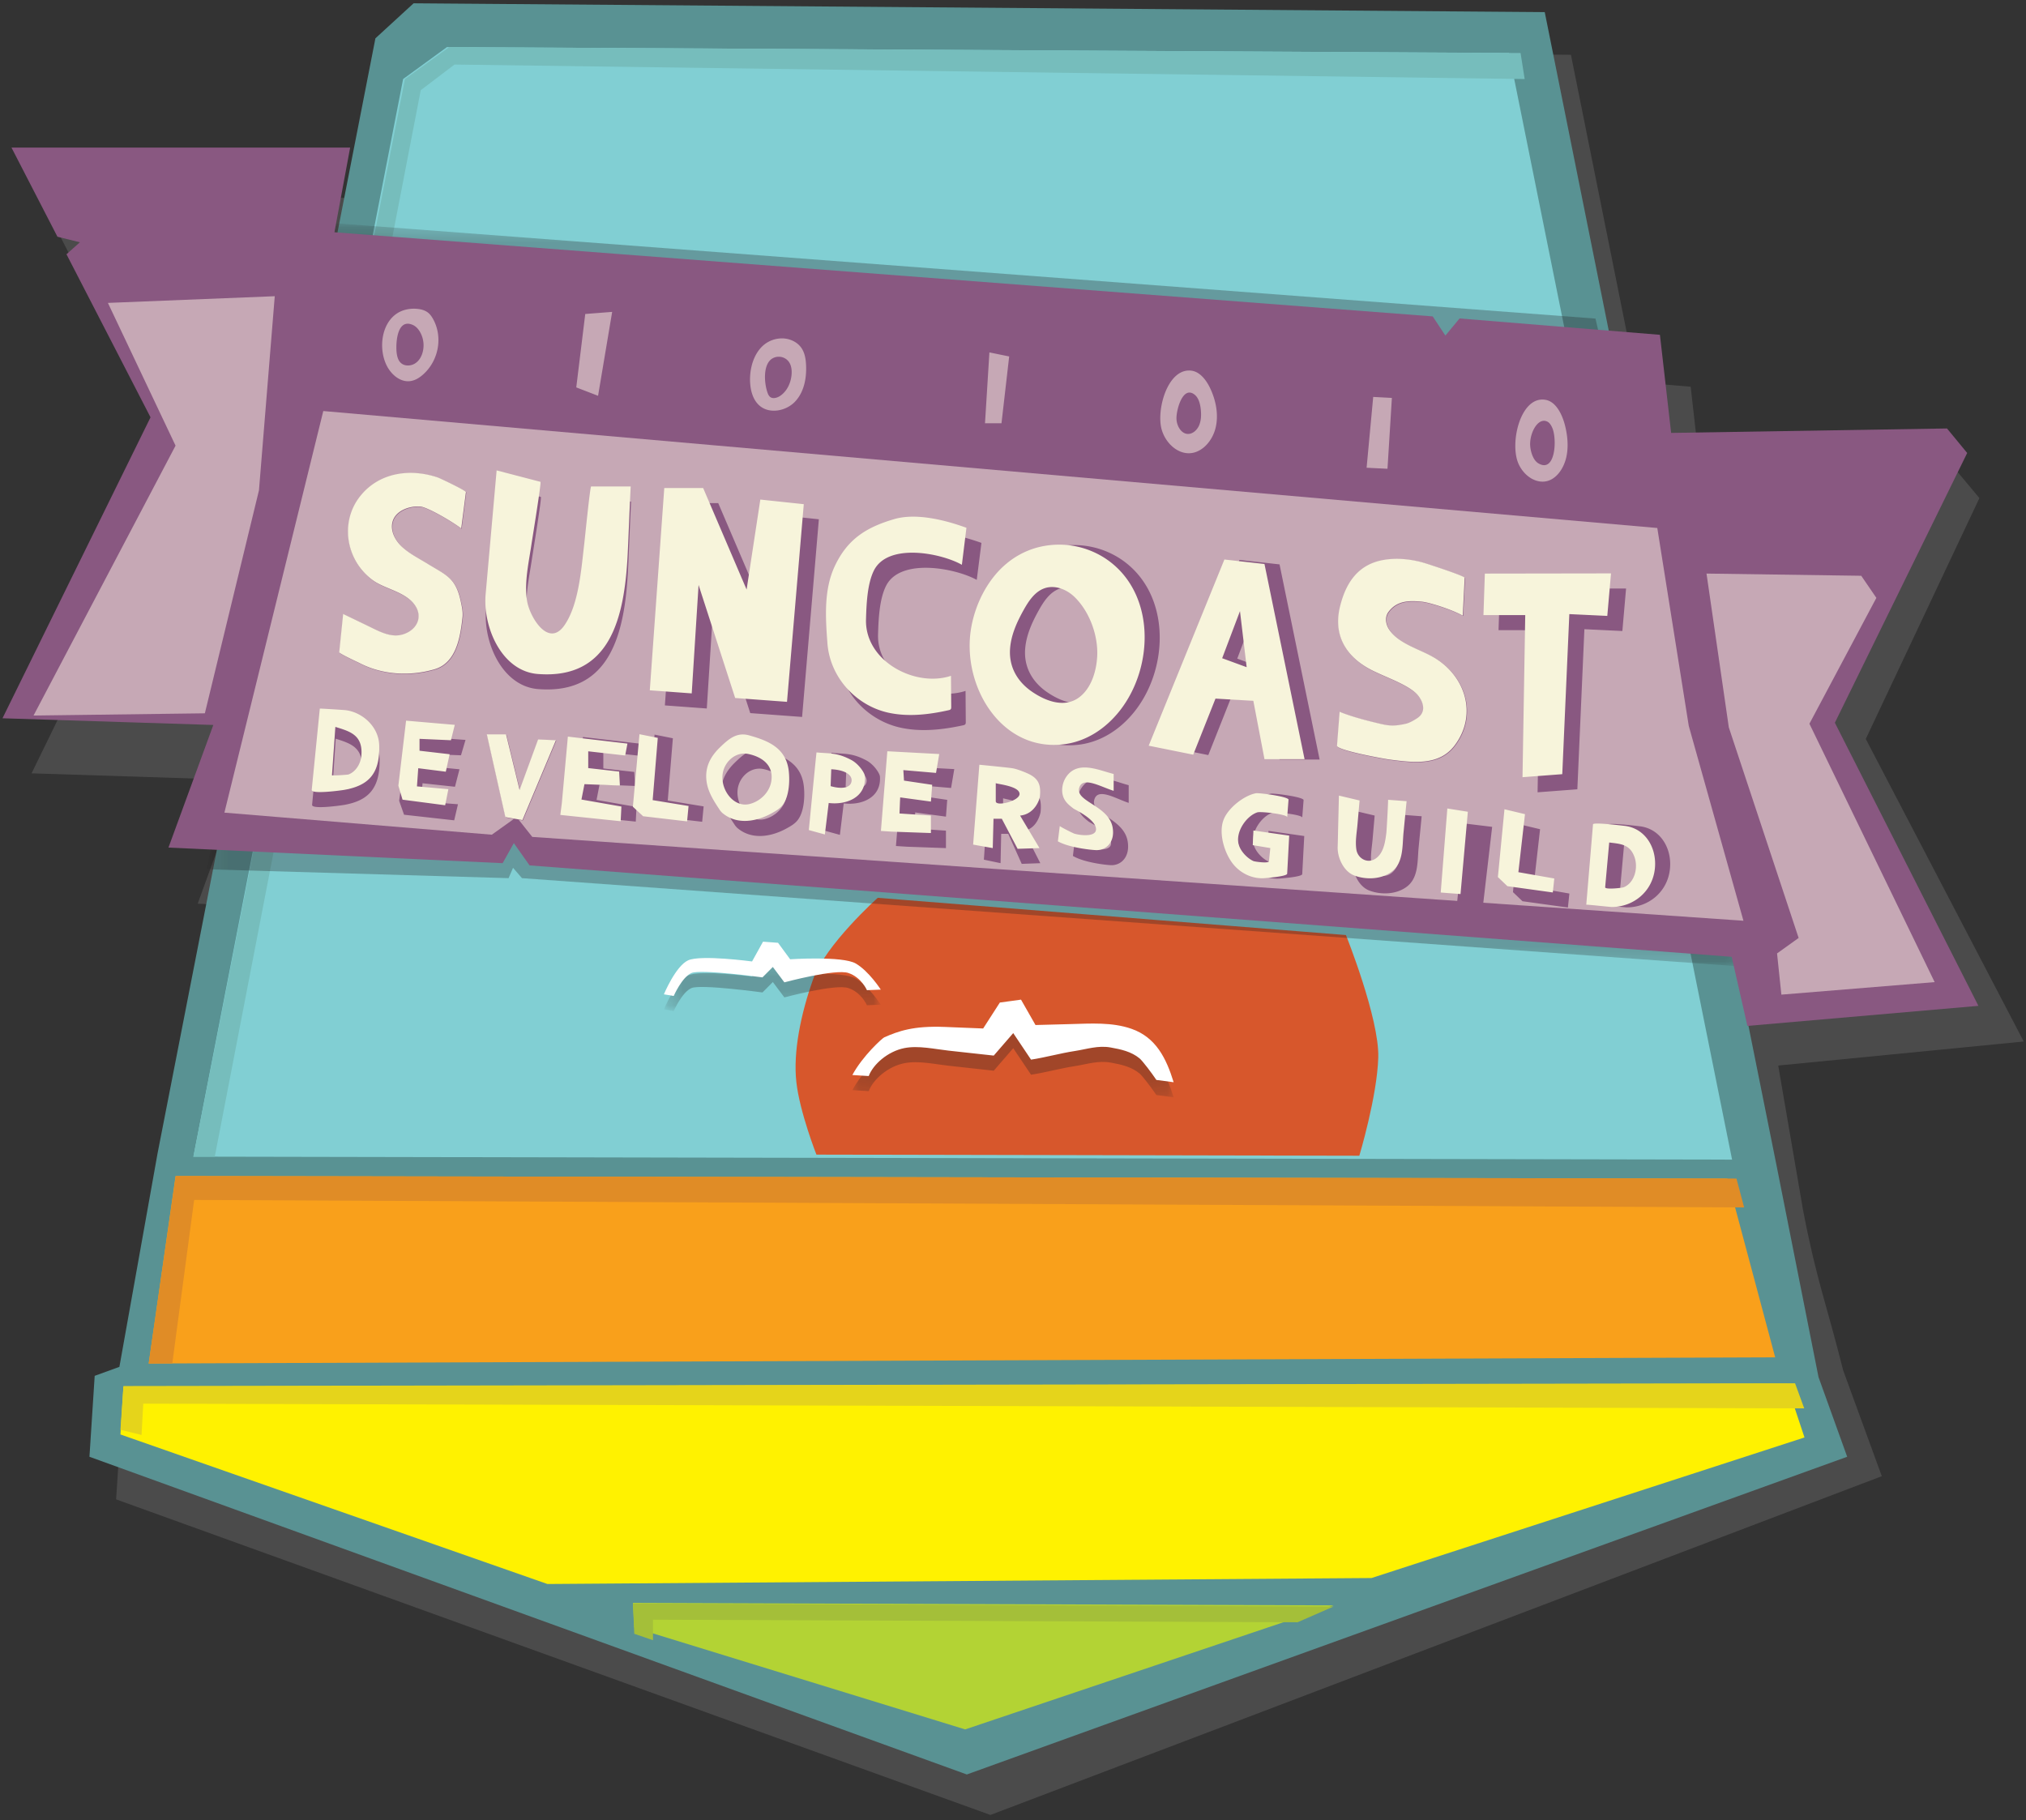 <svg width="138" height="124" xmlns="http://www.w3.org/2000/svg" xmlns:xlink="http://www.w3.org/1999/xlink"><rect width="100%" height="100%" fill="#333333" stroke="none"/><defs><path id="a" d="M.076.21h104.783v50.648H.076z"/><path id="c" d="M.076.21h104.783v50.648H.076z"/><path id="e" d="M.221.176h14.773v3.697H.221z"/><path id="g" d="M.221.176h14.773v3.697H.221z"/><path id="i" d="M.058.125h21.883v5.627H.058z"/></defs><g fill="none" fill-rule="evenodd"><path d="M25.826 13.48l1.555-7.962 2.6-2.387 77.022.6 4.482 22.308 3.674.304.764 6.739 17.16-1.239 1.743 2.088-7.74 16.407 10.76 20.61-16.723 1.637 1.682 9.8c.915 4.79 1.566 6.295 2.743 10.967l2.63 7.207-43.797 16.649-16.918 6.427L7.91 102.138l.357-5.513 1.682-.61 2.6-14.55 3.86-19.766-2.943-.14 3.059-8.42-14.375-.46 10.093-20.672-5.73-11.197.913-.82-1.53-.386L2.76 13.48h23.065z" fill="#525252" fill-opacity=".8"/><path d="M25.571 2.611L28.172.225l77.047.6 15.807 78.657 2.841 14.326 1.953 5.428-59.966 21.642L6.093 99.236l.357-5.513 1.683-.612 2.6-14.548z" fill="#599293" fill-rule="nonzero"/><path d="M27.457 5.385l2.989-2.178 72.337.405 15.197 75.382-104.808-.203z" fill="#81CFD3" fill-rule="nonzero"/><path d="M103.853 5.385l-.28-1.773-72.974-.405-3.015 2.178-14.41 73.406h1.456L28.658 6.145l2.3-1.748z" fill="#76BDBC" fill-rule="nonzero"/><path d="M55.61 78.653l36.98.076s1.214-4.031 1.29-6.693c.076-2.662-2.202-8.34-2.202-8.34L59.787 61.16s-3.569 3.194-4.404 5.552c-.836 2.358-1.367 4.944-1.14 6.997.229 2.054 1.367 4.944 1.367 4.944" fill="#D7572C" fill-rule="nonzero"/><g transform="translate(14 15)"><mask id="b" fill="#fff"><use xlink:href="#a"/></mask><g opacity=".3" mask="url(#b)"><mask id="d" fill="#fff"><use xlink:href="#c"/></mask><path fill="#231F20" fill-rule="nonzero" mask="url(#d)" d="M8.89.21L.076 44.216l20.566.604.304-.704.608.704 83.304 6.039L94.676 6.702z"/></g></g><path d="M.781 10.052H23.85l-1.07 5.77 74.809 5.731.862 1.306.967-1.166 13.647 1.115.764 6.682 18.79-.303 1.375 1.67-9.013 18.376 9.777 19.286-15.735 1.367-1.07-4.707-81.882-6.227L35 57.433l-.763 1.367-22.762-1.063 3.055-8.352-14.36-.456 10.083-20.501L4.528 17.32l.913-.815-1.529-.38z" fill="#895881" fill-rule="nonzero"/><path d="M7.35 20.634l11.365-.456-1.075 13.219-3.686 15.194-11.67.152 9.674-18.385zM22.02 28l-6.735 27.357L33.5 56.86l1.684-1.203 1.071 1.353 82.499 5.712-3.725-13.277-2.143-13.478zm104.758 11.222l1.03 1.505-4.56 8.574 8.53 17.601-10.441.853-.294-2.808 1.47-1.053-4.755-14.342-1.52-10.48z" fill="#C6A8B5" fill-rule="nonzero"/><path d="M8.408 94.456l-.204 3.26 29.084 10.187 56.133-.407 29.491-9.576-1.22-3.668z" fill="#FFF200" fill-rule="nonzero"/><path d="M11.96 80.112l-1.832 12.772 110.788-.421-3.256-12.178z" fill="#F9A01B" fill-rule="nonzero"/><g transform="translate(45 65)"><mask id="f" fill="#fff"><use xlink:href="#e"/></mask><g opacity=".3" mask="url(#f)"><mask id="h" fill="#fff"><use xlink:href="#g"/></mask><path d="M6.973.176L7.995.25l.825 1.122s3.563-.237 4.467.287c.903.524 1.707 1.781 1.707 1.781l-.943.038s-.372-.87-1.262-1.17c-.89-.3-4.362.636-4.362.636l-.786-1.048-.707.711s-4.185-.575-4.833-.3C1.452 2.586.889 3.874.889 3.874L.22 3.761s.792-1.914 1.644-2.313c.851-.4 4.361.075 4.361.075L6.973.176z" fill="#231F20" fill-rule="nonzero" mask="url(#h)"/></g></g><g transform="translate(58 69)"><mask id="j" fill="#fff"><use xlink:href="#i"/></mask><g opacity=".3" mask="url(#j)" fill="#231F20" fill-rule="nonzero"><path d="M10.106.321l1.44-.196.986 1.729 2.4-.065c1.345-.035 2.817-.14 4.134.32 1.666.582 2.371 2 2.876 3.642 0 0-1.174-.154-1.176-.157-.308-.46-.95-1.308-1.144-1.467-.56-.464-1.264-.618-1.98-.745-.845-.15-1.602.114-2.429.242-1.01.156-1.974.431-2.984.587l-1.213-1.807-1.327 1.532-3.08-.338c-.926-.101-2.055-.363-3.012-.172-1.116.222-2.123 1.1-2.424 1.904L.058 5.26C.766 3.95 2.1 2.75 2.232 2.691c.96-.42 1.972-.794 4.11-.708l2.626.106L10.106.32z"/></g></g><path d="M51.973 64.148l1.022.075.825 1.123s3.563-.237 4.467.287c.903.524 1.707 1.78 1.707 1.78l-.943.038s-.372-.87-1.262-1.17c-.89-.299-4.362.637-4.362.637l-.786-1.048-.707.71s-4.185-.575-4.833-.299c-.649.277-1.212 1.565-1.212 1.565l-.668-.113s.792-1.913 1.644-2.312c.851-.4 4.361.074 4.361.074l.747-1.347zm16.133 4.145l1.44-.197.986 1.729 2.4-.064c1.345-.036 2.817-.14 4.134.32 1.666.581 2.371 2 2.876 3.641 0 0-1.174-.154-1.176-.156-.308-.462-.95-1.309-1.144-1.468-.56-.464-1.264-.618-1.98-.745-.845-.15-1.602.114-2.429.242-1.01.156-1.974.432-2.984.588l-1.213-1.808-1.327 1.532-3.08-.338c-.926-.101-2.055-.363-3.012-.172-1.116.222-2.123 1.1-2.424 1.904l-1.115-.07c.708-1.31 2.041-2.51 2.174-2.568.96-.419 1.972-.793 4.11-.708l2.626.106 1.138-1.769z" fill="#FFF" fill-rule="nonzero"/><path d="M39.864 21.389l-.612 5.001 1.485.572.96-5.716zm-12.534.888c-.345.434-.357 1.374-.313 1.747.034.28.11.582.354.752.25.176.624.15.886-.01.264-.16.428-.43.514-.71a1.83 1.83 0 0 0-.143-1.409c-.119-.219-.293-.424-.535-.524-.353-.146-.596-.055-.763.154m.158-1.14a2.31 2.31 0 0 1 .913-.098c.272.021.548.095.756.26.143.113.246.263.333.417.686 1.216.404 2.832-.662 3.787-.25.225-.554.42-.9.46-.656.076-1.234-.422-1.536-.963-.704-1.264-.407-3.368 1.096-3.863m24.285 2.613c-.568.668-.764 1.693-.657 2.553.062.504.246 1.02.64 1.347.683.57 1.802.347 2.409-.302.606-.649.781-1.59.74-2.472-.018-.404-.082-.82-.306-1.157-.316-.474-.926-.716-1.498-.661a1.94 1.94 0 0 0-1.328.693m.764.717a.83.83 0 0 1 .487-.166.846.846 0 0 1 .667.293c.205.242.25.58.229.894-.04.575-.302 1.157-.785 1.482-.21.14-.515.22-.7.05a.61.61 0 0 1-.142-.237c-.225-.583-.35-1.859.244-2.316m14.856-.462l1.347.276-.524 4.55h-1.123zm11.827 3.169c-.211.746-.249 1.55-.09 2.096.273.939 1.109 1.686 1.983 1.597.806-.082 1.475-.848 1.687-1.727.213-.879.027-1.832-.345-2.64-.275-.6-.72-1.184-1.316-1.253-.951-.11-1.616.849-1.92 1.927m1.45-.266c.185-.187.414-.243.685-.038.284.215.393.624.435 1.005.041.378.032.777-.12 1.117-.152.34-.475.603-.811.563-.422-.05-.708-.552-.724-1.03-.012-.383.175-1.25.536-1.617m12.865.129l1.272.069-.299 4.826-1.423-.07zm10.698 3.392c.044.418.219.935.551 1.132 1.165.689 1.284-1.644.95-2.413-.077-.179-.183-.352-.338-.428-.663-.328-1.253.855-1.163 1.708m-.066-2.826c.307-.294.683-.445 1.121-.364.69.128 1.122.972 1.32 1.776.169.69.237 1.432.08 2.126-.155.693-.563 1.328-1.127 1.569-.812.345-1.77-.245-2.151-1.171-.435-1.057-.126-3.088.758-3.936" fill="#C6A8B5" fill-rule="nonzero"/><path d="M43.113 109.189l.09 1.687 22.538 6.932 25.093-8.45z" fill="#B3D334" fill-rule="nonzero"/><path d="M31.764 33.547c-.01-.11-1.746-.936-1.918-.994-1.862-.629-3.984-.355-5.28 1.268-1.427 1.789-.964 4.448.899 5.763.843.596 2.27.776 2.874 1.752.423.682.149 1.402-.52 1.764-.828.448-1.594.118-2.371-.262-.68-.332-1.364-.658-2.046-.987l-.268 2.608c-.007.09 1.255.672 1.395.744 1.568.807 3.423.906 5.099.415 1.479-.433 1.755-2.183 1.903-3.55.034-.346-.038-.693-.11-1.033-.343-1.64-.946-1.793-2.258-2.598-.597-.366-1.234-.682-1.754-1.162-.388-.357-.716-.903-.684-1.456.06-1.034 1.306-1.37 1.981-1.278.412.057 1.826.82 2.738 1.483 0-.002.305-2.371.32-2.477m2.091-.474l2.985.778c.075.02-.564 3.93-.608 4.23-.184 1.257-.503 2.589-.307 3.866.167 1.086 1.456 3.252 2.549 1.677.99-1.429 1.15-3.887 1.352-5.574.03-.255.393-3.884.466-3.884h2.694c-.075 1.443-.161 3.798-.21 4.695-.224 4.228-1.164 8.473-6.123 8.08-2.454-.195-3.746-3.192-3.547-5.44l.749-8.428m11.433 14.98l.986-13.78h2.648l2.96 6.916.934-6.13 2.96.315-1.142 13.465-3.531-.262-2.492-7.702-.468 7.388zm20.48-.988l.016 2.11c0 .059 0 .123-.039.168-.034.04-.088.053-.139.064-1.387.301-2.832.465-4.22.172-2.24-.472-4.1-2.374-4.282-4.732-.138-1.777-.258-3.654.517-5.255.89-1.84 2.2-2.635 4.145-3.196 1.564-.45 3.622.067 5.085.586l-.32 2.52c-1.448-.8-5.197-1.521-6.173.398-.465.916-.52 2.312-.55 3.321-.085 2.858 3.466 4.656 5.96 3.844m18.507-2.199l1.668.61-.455-3.82-1.213 3.21zm.151-6.724l2.73.305 2.73 13.295h-2.73l-.758-3.973-2.579-.153-1.516 3.82-3.033-.61 5.156-12.684zm-11.691 9.681c.62.158 1.262.119 1.817-.305.815-.621 1.155-1.772 1.209-2.766.077-1.422-.51-3.043-1.527-4.043-.542-.533-1.353-.856-2.067-.605-.644.226-1.063.848-1.4 1.45-.458.816-.86 1.692-.937 2.628-.102 1.258.487 2.275 1.49 2.966.42.288.91.547 1.415.675m-3.201-9.358a5.558 5.558 0 0 1 1.982-1.092 5.755 5.755 0 0 1 4.738.655c3.493 2.244 3.436 7.412 1.02 10.447-.929 1.168-2.206 2.03-3.687 2.24-4.35.617-7.1-3.992-6.405-7.937.285-1.617 1.104-3.25 2.352-4.313m30.261.918l-.13 2.583c-.786-.437-2.291-.897-2.737-.944-.88-.094-1.744-.1-2.331.703-.259.353-.177.858.074 1.217.653.932 1.978 1.283 2.94 1.822 2.243 1.257 3.087 3.943 1.5 6.044-1.062 1.407-2.83 1.166-4.43.961-.37-.047-3.601-.632-3.583-.945l.18-2.311c.731.312 1.867.602 2.276.702.95.231 1.272.333 2.236.117.25-.056.558-.237.77-.377.56-.369.479-.94.15-1.43-.197-.29-.494-.503-.801-.684-.755-.447-1.595-.74-2.382-1.13-1.82-.904-2.707-2.41-2.22-4.378.396-1.596 1.221-2.88 3.023-3.172.931-.15 1.955-.03 2.848.255.246.08 2.623.852 2.617.967m2.372.719l-.096 2.826 2.846.002-.186 11.042 2.709-.205.48-10.905 2.586.123.253-2.896zm-78.399 13.62c.5-.197.837-.782.876-1.381.095-1.456-.798-1.702-1.777-2.02l-.23 3.457c-.003.04 1.056-.026 1.131-.056m-2.51 1.104l.552-5.812c.001-.016 1.638.095 1.77.113 1.119.15 2.24 1.162 2.275 2.514.053 2.027-.719 2.88-2.386 3.186-.164.03-2.242.335-2.21 0m6.545-4.709l-.617 4.43.334.952 3.416.381.257-1.095-2.517-.19.103-1.24 2.209.239.308-1.19-2.414-.239v-.81l2.516.095.309-1.047zm5.383-.068h1.31l.922 3.793 1.26-3.443 1.213.05-2.28 5.439-1.164-.2zm6.521.155l-.41 4.524-.103.81 4.109.429.051-1-2.722-.477.205-1.048 2.414.096-.05-.953-2.107-.238v-1.143l2.517.285.154-.81zm4.877-.163l1.247.25-.349 4.24 2.445.4-.1 1.048-2.994-.35-.698-.648zm6.15 2.742a1.7 1.7 0 0 0-.45.782c-.292 1.132.667 2.517 1.806 2.229.718-.182 1.354-.791 1.473-1.555.175-1.118-.677-1.668-1.575-1.853-.468-.095-.924.073-1.254.397m-.669-.846c.58-.559 1.136-1.053 1.976-.82 1.284.358 2.524.84 2.709 2.423.085.723.024 1.82-.461 2.38-.192.221-.449.365-.7.505-1.022.568-2.367.823-3.364-.022a1.233 1.233 0 0 1-.214-.265c-.376-.565-.752-1.162-.853-1.842-.151-1.016.284-1.758.907-2.359m7.579.492l-.044 1.148c.61.183 1.321.187 1.42-.3.098-.486-.495-.809-1.376-.848m1.374-.627c.495.264.903.87.918 1.101.099 1.497-1.344 1.968-2.467 1.822l-.261 2.145-1.092-.3s.513-5.29.524-5.288c.906.087 1.4-.002 2.378.52m2.445.397l-.437 5.43.742.048 2.664.095v-1.19l-2.14-.143.044-1.096 2.096.286.087-1.143-1.921-.286-.044-.714 2.227.19.218-1.286zm6.862 2.17v1.238c0 .388 1.375-.015 1.377-.495.003-.562-1.378-.68-1.377-.743m1.932-.607c.574.337.688.786.623 1.536-.013.135-.263 1.179-1.147 1.286L70.86 58.8l-1.266.047-.918-2.048h-.48l-.043 2-1.136-.238.36-5.441c.917.107 1.804.212 1.965.25.256.06.708.27.917.393m6.621-.275v1.205c-.902-.293-2.168-1.1-2.356-.157-.188.943 2.023 1.23 2.285 2.771.172 1.018-.398 1.611-1.065 1.63-.248.007-1.866-.157-2.663-.63l.13-1.097c-.004.04.91.524.999.55.469.14 1.469.234 1.469-.316 0-.708-1.434-1.402-1.525-1.475-.244-.193-.496-.397-.645-.7-.246-.498-.14-1.17.169-1.616.794-1.15 2.2-.42 3.202-.165m11.912 1.018l-.092 1.197c.05-.198-1.796-.412-2.031-.336-.723.233-1.462 1.27-1.289 2.114.106.514.613 1.023 1.022 1.204.089.039 1.04.174 1.057.012l.092-.898-1.195-.2.046-.998 2.436.35-.138 2.595c-.023.184-1.351.284-1.504.299-.798.075-1.616-.281-2.152-.927-.602-.725-1.045-2.132-.667-3.07.327-.81 1.405-1.638 2.195-1.784.202-.037 2.237.227 2.22.442m3.434.717l1.407.333-.142 1.635c-.05.564-.164 1.139-.077 1.705.094.61.756.992 1.309.62.552-.372.655-1.136.732-1.736.024-.182.138-2.27.119-2.271l1.261.095-.209 2.155c-.083.86.003 1.981-.747 2.598-.699.574-1.772.62-2.598.312-.735-.274-1.168-1.223-1.14-1.97.017-.461.023-.924.034-1.386l.051-2.09m7.576.88l-.59 5.724 1.77.105.654-5.606zm3.701.051l1.397.333-.449 3.954 2.445.428-.1.953-3.093-.429-.649-.62zm7.131 1.264l-.275 3.048c-.01.175 1.15.049 1.265.001.747-.312.992-1.323.736-2.053-.311-.886-.96-.9-1.726-.996m1.947-.833c.846.506 1.282 1.55 1.163 2.627-.169 1.544-1.442 2.588-2.916 2.6-.15.001-1.754-.183-1.756-.154l.46-5.478c.014-.156 1.954.083 2.135.103.342.037.648.143.914.302" fill="#895881" fill-rule="nonzero"/><path d="M31.736 33.518c-.01-.109-1.746-.936-1.917-.994-1.863-.628-3.985-.355-5.28 1.269-1.428 1.788-.964 4.447.898 5.763.843.595 2.27.775 2.874 1.751.423.682.15 1.403-.52 1.764-.828.448-1.594.119-2.371-.261-.68-.333-1.364-.659-2.046-.988l-.268 2.609c-.006.09 1.255.672 1.395.743 1.568.807 3.423.906 5.099.416 1.48-.433 1.755-2.184 1.903-3.55.034-.347-.038-.694-.11-1.034-.343-1.64-.946-1.793-2.258-2.598-.597-.366-1.233-.682-1.754-1.162-.388-.357-.716-.902-.684-1.455.06-1.035 1.306-1.37 1.981-1.278.412.056 1.826.819 2.738 1.482l.32-2.477m2.091-1.474l2.986.778c.074.02-.565 3.93-.609 4.23-.184 1.258-.503 2.59-.306 3.867.167 1.085 1.456 3.252 2.548 1.676.991-1.428 1.15-3.886 1.353-5.574.03-.255.393-3.884.465-3.884h2.695c-.075 1.443-.162 3.798-.21 4.695-.224 4.228-1.165 8.473-6.124 8.08-2.453-.195-3.746-3.192-3.546-5.44l.748-8.428m10.433 14.98l.986-13.779h2.648l2.96 6.916.934-6.13 2.96.314-1.143 13.465-3.53-.262-2.493-7.701-.467 7.387zm20.515-.988l.016 2.11c.001.06 0 .124-.037.168-.033.04-.086.053-.135.064-1.348.302-2.752.466-4.1.173-2.176-.473-3.982-2.375-4.16-4.732-.134-1.778-.25-3.654.502-5.255.865-1.84 2.137-2.636 4.027-3.196 1.52-.45 3.519.067 4.94.586l-.311 2.52c-1.407-.8-5.049-1.521-5.996.398-.452.915-.505 2.312-.534 3.321-.084 2.858 3.366 4.656 5.788 3.843m18.472-1.198l1.668.611-.455-3.82-1.213 3.209zm.152-6.724l2.73.306 2.73 13.294h-2.73l-.759-3.973-2.578-.152-1.517 3.82-3.033-.612 5.157-12.683zm-11.691 9.68c.62.158 1.261.12 1.816-.304.815-.622 1.155-1.773 1.21-2.766.076-1.423-.51-3.043-1.528-4.043-.542-.534-1.353-.857-2.066-.606-.645.227-1.064.849-1.401 1.451-.458.816-.86 1.691-.937 2.627-.102 1.258.487 2.276 1.491 2.966.42.288.91.547 1.415.675m-3.202-9.357a5.558 5.558 0 0 1 1.982-1.093 5.755 5.755 0 0 1 4.739.656c3.492 2.243 3.435 7.411 1.02 10.447-.93 1.168-2.207 2.03-3.688 2.24-4.35.616-7.1-3.993-6.404-7.938.285-1.616 1.103-3.25 2.351-4.312m31.259.918l-.13 2.582c-.786-.437-2.29-.897-2.737-.944-.88-.093-1.744-.1-2.33.703-.26.354-.178.858.073 1.217.653.932 1.978 1.283 2.94 1.822 2.243 1.257 3.087 3.943 1.5 6.045-1.061 1.406-2.83 1.166-4.43.96-.37-.047-3.601-.631-3.582-.944l.179-2.312c.731.312 1.867.603 2.276.702.95.232 1.272.333 2.236.117.251-.056.558-.237.771-.377.559-.368.478-.94.148-1.429-.196-.29-.493-.503-.8-.685-.755-.446-1.595-.739-2.382-1.13-1.82-.904-2.707-2.41-2.219-4.378.395-1.595 1.22-2.88 3.022-3.171.931-.15 1.955-.03 2.848.255.246.078 2.623.851 2.617.967m1.375-.282l-.095 2.826 2.846.002-.186 11.042 2.708-.206.481-10.904 2.586.123.253-2.896zM23.743 52.755c.499-.187.836-.744.876-1.315.095-1.386-.798-1.62-1.777-1.924l-.23 3.293c-.003.038 1.056-.025 1.131-.054m-2.51 1.052l.551-5.536c.002-.014 1.639.091 1.771.108 1.118.143 2.24 1.107 2.275 2.395.053 1.93-.72 2.742-2.386 3.033-.165.03-2.242.32-2.21 0m6.426-4.715l-.525 4.43.284.952 2.903.38.219-1.095-2.14-.19.088-1.238 1.877.238.262-1.191-2.052-.238v-.81l2.14.095.262-1.048zm5.5.932h1.31l.922 3.792 1.261-3.443 1.213.05-2.28 5.439-1.164-.2zm5.52.154l-.41 4.525-.103.81 4.109.429.051-1-2.722-.477.205-1.048 2.414.095-.05-.952-2.107-.238v-1.143l2.517.285.154-.81zm4.878-.163l1.247.25-.349 4.24 2.445.4-.1 1.048-2.994-.35-.698-.648zm6.151 1.742a1.689 1.689 0 0 0-.45.781c-.292 1.133.667 2.517 1.805 2.23.719-.182 1.355-.792 1.474-1.555.175-1.119-.677-1.668-1.575-1.853-.468-.096-.924.073-1.254.397m-.669-.846c.579-.56 1.136-1.053 1.976-.82 1.284.358 2.524.84 2.709 2.423.084.723.024 1.82-.462 2.38-.19.22-.448.365-.699.505-1.022.568-2.367.822-3.364-.022a1.233 1.233 0 0 1-.214-.265c-.376-.565-.752-1.162-.853-1.843-.152-1.015.284-1.757.907-2.358m7.581 1.492l-.043 1.148c.61.183 1.32.187 1.419-.3.098-.486-.494-.809-1.376-.848m1.374-.628c.495.265.903.871.919 1.102.098 1.497-1.344 1.968-2.467 1.822l-.262 2.145-1.092-.3s.513-5.29.524-5.289c.906.088 1.4-.002 2.378.52m2.445-.6l-.437 5.43.742.047 2.664.095v-1.19l-2.14-.143.044-1.096 2.096.286.087-1.143-1.921-.286-.044-.715 2.227.191.218-1.286zm7.386 2.169v1.238c0 .387 1.617-.015 1.62-.495.003-.562-1.621-.68-1.62-.743m2.273-.608c.675.337.81.786.732 1.537-.014.135-.308 1.178-1.348 1.286l1.322 2.214-1.49.048-1.078-2.048h-.565l-.051 2-1.336-.238.424-5.441c1.079.107 2.122.211 2.311.25.302.06.834.27 1.08.392m5.756-.013v1.148c-.902-.279-2.168-1.048-2.356-.15-.188.898 2.023 1.172 2.285 2.64.172.968-.398 1.534-1.065 1.551-.248.007-1.866-.15-2.663-.599l.13-1.045c-.004.038.91.499.999.524.469.133 1.469.222 1.469-.302 0-.673-1.434-1.335-1.525-1.404-.244-.184-.496-.378-.645-.666-.246-.475-.14-1.116.169-1.54.794-1.095 2.2-.4 3.202-.157m11.911 1.755l-.092 1.198c.05-.199-1.796-.413-2.031-.337-.723.234-1.462 1.27-1.289 2.115.105.513.612 1.023 1.022 1.203.089.04 1.04.175 1.057.013l.092-.899-1.195-.199.046-.998 2.436.35-.138 2.594c-.023.185-1.352.285-1.504.3-.798.075-1.617-.282-2.153-.927-.602-.726-1.045-2.132-.666-3.07.327-.811 1.405-1.638 2.195-1.784.202-.038 2.236.226 2.22.441m3.433-.281l1.407.333-.143 1.635c-.049.564-.163 1.14-.076 1.705.093.61.756.992 1.308.62s.655-1.136.733-1.736c.023-.182.138-2.27.118-2.271l1.262.095-.21 2.155c-.083.86.004 1.981-.747 2.598-.698.574-1.772.62-2.597.312-.735-.274-1.169-1.223-1.14-1.97.017-.461.022-.924.034-1.386l.051-2.09m7.384.878l-.45 5.724 1.348.105.499-5.606zm3.892.053l1.397.333-.45 3.953 2.446.43-.1.952-3.094-.429-.648-.62zm7.134 2.264l-.276 3.049c-.011.174 1.15.048 1.265 0 .747-.312.992-1.323.736-2.052-.312-.887-.96-.902-1.726-.997m1.947-.833c.846.506 1.281 1.55 1.163 2.627-.169 1.544-1.443 2.588-2.916 2.6-.15.001-1.754-.183-1.756-.154l.46-5.478c.014-.156 1.954.083 2.134.103.343.037.649.143.915.302" fill="#F7F4DB" fill-rule="nonzero"/><path d="M13.224 81.74l105.577.511-.523-1.966-106.307-.173-1.843 12.772 1.608-.009z" fill="#E08C26" fill-rule="nonzero"/><path d="M9.758 95.618l-.117 2.133-1.436-.354.205-2.98 113.86-.186.624 1.707z" fill="#E5D41B" fill-rule="nonzero"/><path d="M44.477 110.335v1.397l-1.274-.439-.09-2.062 47.721.206-2.449 1.072z" fill="#A4BF39" fill-rule="nonzero"/></g></svg>